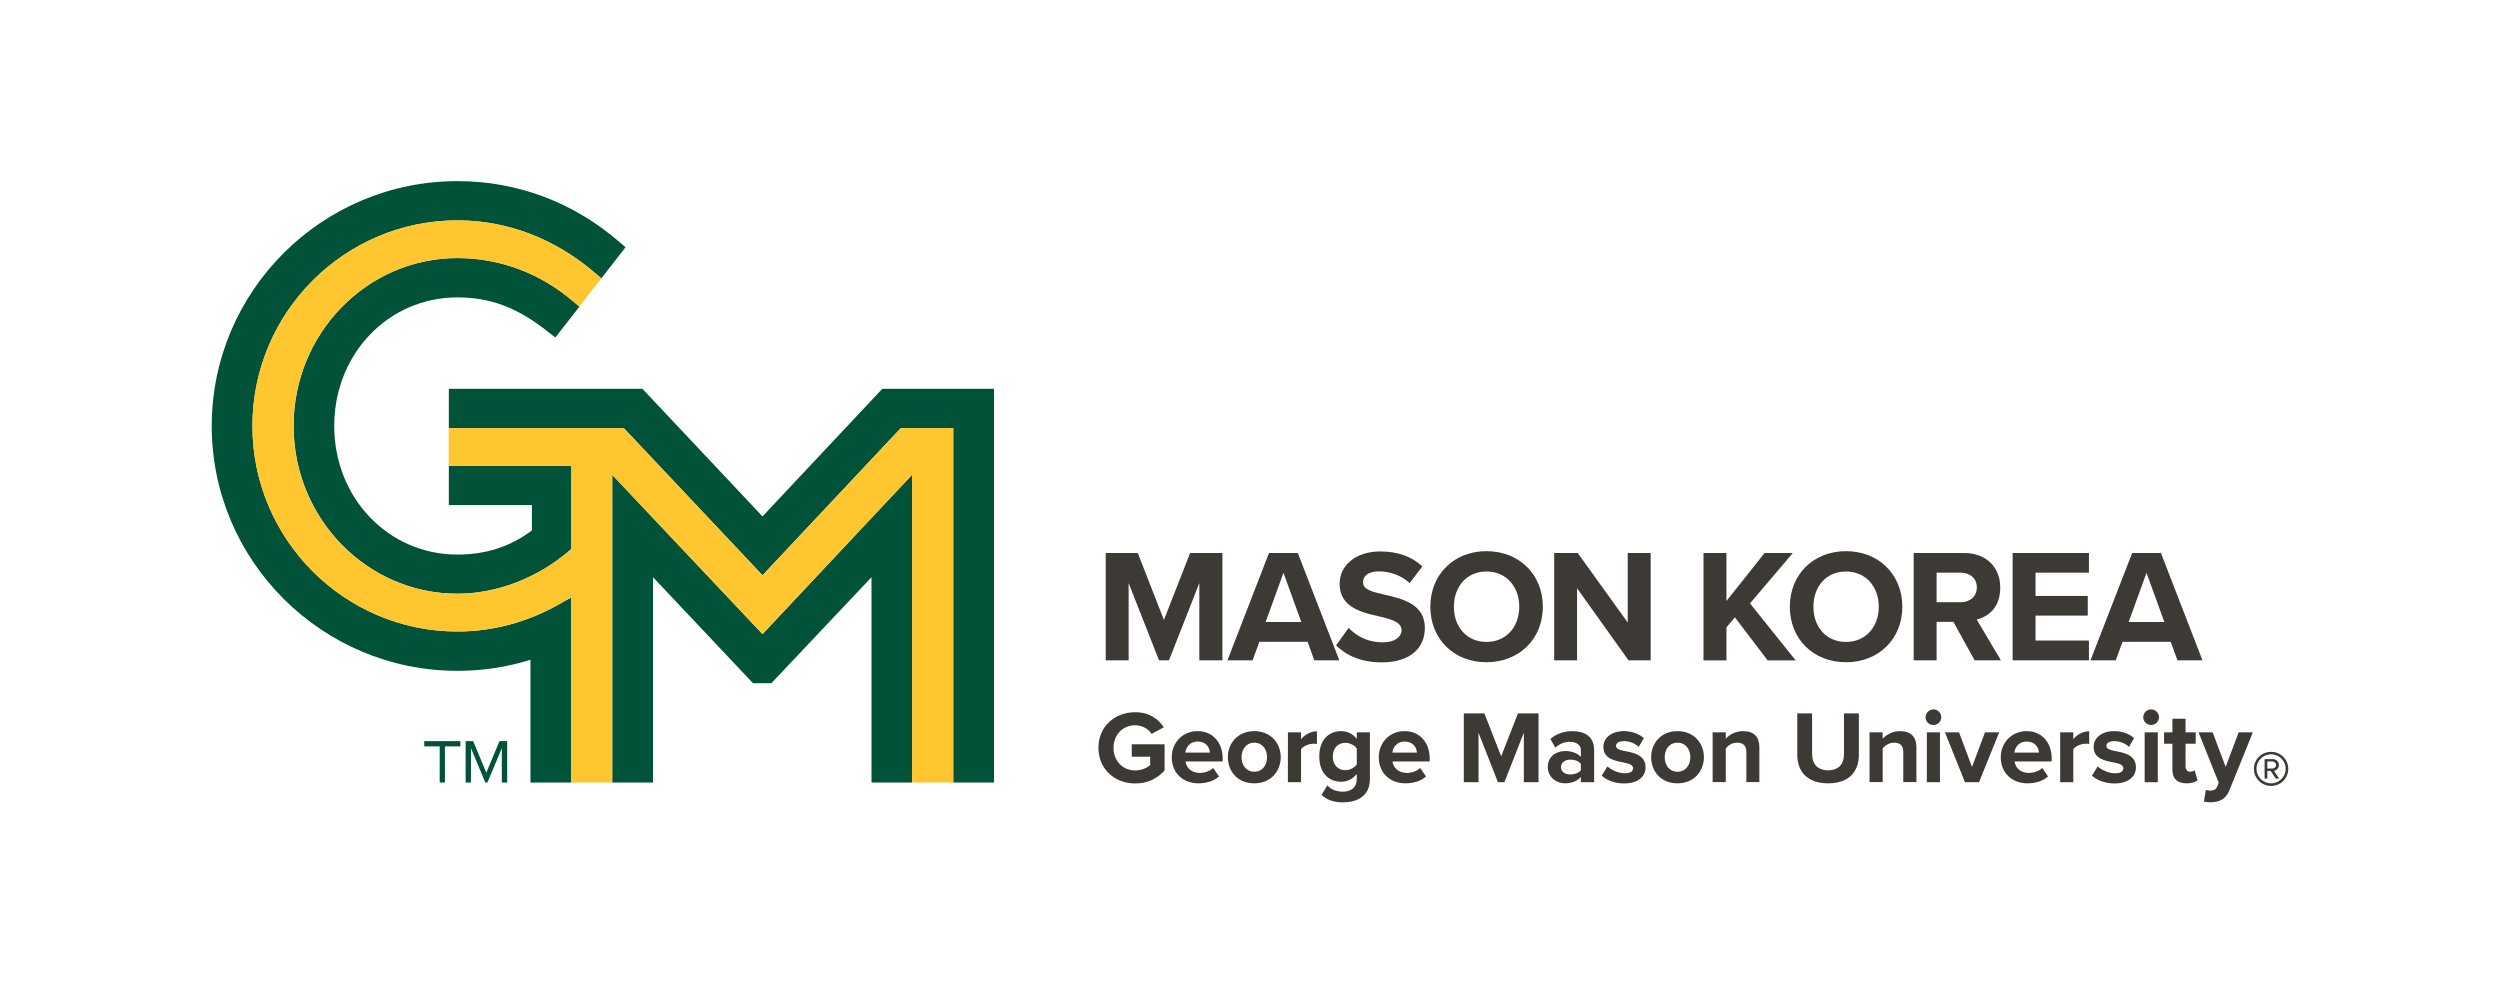<svg xmlns="http://www.w3.org/2000/svg" xmlns:xlink="http://www.w3.org/1999/xlink" width="100" zoomAndPan="magnify" viewBox="0 0 75 30" height="40" preserveAspectRatio="xMidYMid meet" version="1.0"><path fill="#3d3a36" d="M 34.059 21.367 C 34.484 21.367 34.754 21.574 34.914 21.82 L 34.547 22.016 C 34.453 21.871 34.273 21.758 34.055 21.758 C 33.68 21.758 33.406 22.047 33.406 22.434 C 33.406 22.824 33.68 23.113 34.055 23.113 C 34.246 23.113 34.414 23.035 34.504 22.953 L 34.504 22.703 L 33.953 22.703 L 33.953 22.328 L 34.938 22.328 L 34.938 23.113 C 34.727 23.352 34.434 23.504 34.055 23.504 C 33.453 23.504 32.953 23.082 32.953 22.434 C 32.953 21.785 33.453 21.367 34.055 21.367 Z M 35.93 21.934 C 36.375 21.934 36.68 22.266 36.68 22.758 L 36.68 22.844 L 35.566 22.844 C 35.59 23.031 35.742 23.188 35.996 23.188 C 36.137 23.188 36.301 23.133 36.395 23.039 L 36.57 23.293 C 36.418 23.434 36.184 23.5 35.953 23.5 C 35.496 23.5 35.152 23.195 35.152 22.715 C 35.152 22.285 35.473 21.934 35.926 21.934 Z M 35.559 22.578 L 36.297 22.578 C 36.289 22.434 36.188 22.246 35.93 22.246 C 35.684 22.246 35.578 22.43 35.559 22.578 Z M 36.836 22.715 C 36.836 22.293 37.137 21.934 37.629 21.934 C 38.121 21.934 38.422 22.293 38.422 22.715 C 38.422 23.137 38.125 23.5 37.629 23.5 C 37.129 23.5 36.836 23.141 36.836 22.715 Z M 38.012 22.715 C 38.012 22.484 37.875 22.281 37.629 22.281 C 37.383 22.281 37.246 22.484 37.246 22.715 C 37.246 22.949 37.383 23.152 37.629 23.152 C 37.875 23.152 38.012 22.949 38.012 22.715 Z M 38.637 23.465 L 38.637 21.969 L 39.031 21.969 L 39.031 22.176 C 39.137 22.043 39.32 21.938 39.508 21.938 L 39.508 22.32 C 39.48 22.312 39.441 22.312 39.398 22.312 C 39.27 22.312 39.094 22.383 39.031 22.477 L 39.031 23.465 Z M 39.82 23.562 C 39.941 23.695 40.102 23.75 40.289 23.75 C 40.477 23.75 40.703 23.664 40.703 23.371 L 40.703 23.219 C 40.582 23.367 40.422 23.453 40.238 23.453 C 39.863 23.453 39.578 23.191 39.578 22.695 C 39.578 22.195 39.859 21.934 40.238 21.934 C 40.418 21.934 40.582 22.012 40.703 22.164 L 40.703 21.969 L 41.098 21.969 L 41.098 23.363 C 41.098 23.93 40.656 24.07 40.289 24.07 C 40.031 24.07 39.828 24.012 39.645 23.848 Z M 40.703 22.453 C 40.637 22.355 40.492 22.285 40.363 22.285 C 40.141 22.285 39.984 22.438 39.984 22.695 C 39.984 22.949 40.141 23.105 40.363 23.105 C 40.496 23.105 40.637 23.031 40.703 22.934 Z M 42.137 21.934 C 42.586 21.934 42.891 22.266 42.891 22.758 L 42.891 22.844 L 41.773 22.844 C 41.801 23.031 41.953 23.188 42.207 23.188 C 42.348 23.188 42.512 23.133 42.605 23.039 L 42.781 23.293 C 42.629 23.434 42.395 23.5 42.164 23.5 C 41.707 23.5 41.363 23.195 41.363 22.715 C 41.363 22.285 41.68 21.934 42.137 21.934 Z M 41.77 22.578 L 42.508 22.578 C 42.5 22.434 42.398 22.246 42.141 22.246 C 41.895 22.246 41.789 22.43 41.77 22.578 Z M 45.715 23.465 L 45.715 21.98 L 45.133 23.465 L 44.938 23.465 L 44.355 21.98 L 44.355 23.465 L 43.914 23.465 L 43.914 21.402 L 44.531 21.402 L 45.035 22.688 L 45.539 21.402 L 46.156 21.402 L 46.156 23.465 Z M 47.426 23.465 L 47.426 23.309 C 47.324 23.43 47.148 23.5 46.953 23.5 C 46.715 23.5 46.434 23.34 46.434 23.008 C 46.434 22.672 46.715 22.531 46.953 22.531 C 47.152 22.531 47.328 22.594 47.426 22.711 L 47.426 22.504 C 47.426 22.355 47.297 22.254 47.098 22.254 C 46.938 22.254 46.789 22.312 46.66 22.43 L 46.512 22.168 C 46.695 22.008 46.934 21.934 47.168 21.934 C 47.508 21.934 47.824 22.07 47.824 22.5 L 47.824 23.465 Z M 47.426 22.918 C 47.363 22.832 47.238 22.789 47.113 22.789 C 46.957 22.789 46.828 22.875 46.828 23.016 C 46.828 23.156 46.957 23.234 47.113 23.234 C 47.238 23.234 47.363 23.191 47.426 23.105 Z M 48.223 22.992 C 48.328 23.094 48.555 23.199 48.738 23.199 C 48.91 23.199 48.992 23.141 48.992 23.047 C 48.992 22.941 48.859 22.906 48.688 22.871 C 48.434 22.82 48.102 22.762 48.102 22.406 C 48.102 22.156 48.32 21.934 48.715 21.934 C 48.969 21.934 49.168 22.02 49.316 22.141 L 49.16 22.41 C 49.07 22.312 48.902 22.234 48.719 22.234 C 48.574 22.234 48.48 22.289 48.48 22.375 C 48.48 22.469 48.602 22.504 48.766 22.535 C 49.023 22.586 49.367 22.652 49.367 23.023 C 49.367 23.301 49.137 23.504 48.719 23.504 C 48.461 23.504 48.207 23.414 48.051 23.27 L 48.219 22.996 Z M 49.535 22.715 C 49.535 22.293 49.832 21.934 50.324 21.934 C 50.816 21.934 51.117 22.293 51.117 22.715 C 51.117 23.137 50.82 23.5 50.324 23.5 C 49.828 23.5 49.535 23.141 49.535 22.715 Z M 50.711 22.715 C 50.711 22.484 50.57 22.281 50.324 22.281 C 50.078 22.281 49.941 22.484 49.941 22.715 C 49.941 22.949 50.078 23.152 50.324 23.152 C 50.57 23.152 50.711 22.949 50.711 22.715 Z M 52.391 23.465 L 52.391 22.562 C 52.391 22.355 52.281 22.281 52.113 22.281 C 51.957 22.281 51.836 22.367 51.773 22.457 L 51.773 23.461 L 51.379 23.461 L 51.379 21.969 L 51.773 21.969 L 51.773 22.164 C 51.867 22.051 52.051 21.934 52.297 21.934 C 52.625 21.934 52.781 22.117 52.781 22.41 L 52.781 23.461 L 52.391 23.461 Z M 53.918 21.402 L 54.363 21.402 L 54.363 22.625 C 54.363 22.914 54.523 23.109 54.844 23.109 C 55.168 23.109 55.32 22.914 55.32 22.625 L 55.32 21.402 L 55.766 21.402 L 55.766 22.641 C 55.766 23.152 55.469 23.5 54.844 23.5 C 54.219 23.5 53.918 23.148 53.918 22.641 Z M 57.098 23.465 L 57.098 22.562 C 57.098 22.355 56.992 22.281 56.824 22.281 C 56.668 22.281 56.547 22.367 56.48 22.457 L 56.48 23.461 L 56.086 23.461 L 56.086 21.969 L 56.48 21.969 L 56.48 22.164 C 56.578 22.051 56.762 21.934 57.004 21.934 C 57.332 21.934 57.492 22.117 57.492 22.41 L 57.492 23.461 L 57.098 23.461 Z M 57.766 21.516 C 57.766 21.387 57.875 21.281 58.004 21.281 C 58.129 21.281 58.238 21.387 58.238 21.516 C 58.238 21.645 58.133 21.75 58.004 21.75 C 57.871 21.75 57.766 21.645 57.766 21.516 Z M 57.805 23.465 L 57.805 21.969 L 58.199 21.969 L 58.199 23.465 Z M 58.949 23.465 L 58.348 21.969 L 58.77 21.969 L 59.16 23.008 L 59.551 21.969 L 59.977 21.969 L 59.371 23.465 Z M 60.801 21.934 C 61.246 21.934 61.551 22.266 61.551 22.758 L 61.551 22.844 L 60.438 22.844 C 60.461 23.031 60.613 23.188 60.867 23.188 C 61.008 23.188 61.172 23.133 61.27 23.039 L 61.441 23.293 C 61.289 23.434 61.059 23.5 60.824 23.5 C 60.367 23.5 60.023 23.195 60.023 22.715 C 60.023 22.285 60.344 21.934 60.801 21.934 Z M 60.43 22.578 L 61.168 22.578 C 61.16 22.434 61.062 22.246 60.801 22.246 C 60.555 22.246 60.449 22.43 60.43 22.578 Z M 61.805 23.465 L 61.805 21.969 L 62.199 21.969 L 62.199 22.176 C 62.305 22.043 62.488 21.938 62.676 21.938 L 62.676 22.32 C 62.648 22.312 62.609 22.312 62.566 22.312 C 62.438 22.312 62.262 22.383 62.199 22.477 L 62.199 23.465 Z M 62.93 22.992 C 63.039 23.094 63.262 23.199 63.449 23.199 C 63.621 23.199 63.699 23.141 63.699 23.047 C 63.699 22.941 63.57 22.906 63.398 22.871 C 63.141 22.82 62.809 22.762 62.809 22.406 C 62.809 22.156 63.031 21.934 63.422 21.934 C 63.676 21.934 63.879 22.02 64.023 22.141 L 63.871 22.41 C 63.781 22.312 63.609 22.234 63.426 22.234 C 63.285 22.234 63.191 22.289 63.191 22.375 C 63.191 22.469 63.309 22.504 63.477 22.535 C 63.734 22.586 64.078 22.652 64.078 23.023 C 64.078 23.301 63.844 23.504 63.43 23.504 C 63.168 23.504 62.918 23.414 62.758 23.27 L 62.93 22.996 Z M 64.297 21.516 C 64.297 21.387 64.406 21.281 64.535 21.281 C 64.66 21.281 64.77 21.387 64.77 21.516 C 64.77 21.645 64.664 21.75 64.535 21.75 C 64.402 21.75 64.297 21.645 64.297 21.516 Z M 64.34 23.465 L 64.34 21.969 L 64.734 21.969 L 64.734 23.465 Z M 65.172 23.094 L 65.172 22.312 L 64.922 22.312 L 64.922 21.969 L 65.172 21.969 L 65.172 21.562 L 65.566 21.562 L 65.566 21.969 L 65.871 21.969 L 65.871 22.312 L 65.566 22.312 L 65.566 22.988 C 65.566 23.082 65.617 23.152 65.703 23.152 C 65.762 23.152 65.816 23.129 65.84 23.109 L 65.926 23.406 C 65.867 23.457 65.762 23.5 65.598 23.5 C 65.32 23.5 65.172 23.359 65.172 23.094 Z M 66.176 23.695 C 66.211 23.711 66.262 23.719 66.301 23.719 C 66.402 23.719 66.469 23.691 66.508 23.613 L 66.562 23.484 L 65.957 21.969 L 66.379 21.969 L 66.77 23.008 L 67.16 21.969 L 67.586 21.969 L 66.883 23.707 C 66.77 23.988 66.57 24.062 66.312 24.07 C 66.266 24.07 66.168 24.059 66.117 24.047 Z M 67.617 23.066 C 67.617 22.781 67.848 22.555 68.133 22.555 C 68.418 22.555 68.648 22.781 68.648 23.066 C 68.648 23.352 68.418 23.578 68.133 23.578 C 67.848 23.578 67.617 23.348 67.617 23.066 Z M 67.695 23.066 C 67.695 23.305 67.891 23.5 68.133 23.5 C 68.375 23.5 68.57 23.305 68.57 23.066 C 68.57 22.824 68.375 22.629 68.133 22.629 C 67.891 22.629 67.695 22.824 67.695 23.066 Z M 68.273 23.359 L 68.121 23.129 L 68.02 23.129 L 68.02 23.359 L 67.938 23.359 L 67.938 22.773 L 68.176 22.773 C 68.281 22.773 68.367 22.844 68.367 22.953 C 68.367 23.082 68.25 23.125 68.219 23.125 L 68.375 23.359 Z M 68.02 22.844 L 68.02 23.055 L 68.176 23.055 C 68.23 23.055 68.281 23.012 68.281 22.953 C 68.281 22.887 68.23 22.844 68.176 22.844 Z M 68.02 22.844 " fill-opacity="1" fill-rule="nonzero"/><path fill="#005238" d="M 18.367 14.246 L 18.367 23.477 L 19.59 23.477 L 19.59 17.316 L 22.59 20.496 L 23.141 20.496 L 26.145 17.316 L 26.145 23.477 L 27.363 23.477 L 27.363 14.242 L 22.875 19.023 Z M 18.367 14.246 " fill-opacity="1" fill-rule="nonzero"/><path fill="#005238" d="M 26.469 11.664 L 22.875 15.492 L 19.273 11.664 L 13.465 11.664 L 13.465 12.844 L 18.715 12.844 L 22.875 17.258 L 27.023 12.844 L 28.598 12.844 L 28.598 23.477 L 29.82 23.477 L 29.82 11.664 Z M 26.469 11.664 " fill-opacity="1" fill-rule="nonzero"/><path fill="#005238" d="M 13.723 18.945 C 10.332 18.945 7.574 16.18 7.574 12.781 C 7.574 9.379 10.332 6.613 13.723 6.613 C 15.215 6.613 16.641 7.156 17.84 8.18 L 18.039 8.352 L 18.766 7.418 L 18.59 7.266 C 17.203 6.066 15.523 5.434 13.723 5.434 C 9.66 5.434 6.352 8.73 6.352 12.781 C 6.352 16.828 9.66 20.125 13.723 20.125 C 14.473 20.125 15.203 20.016 15.914 19.793 L 15.914 23.477 L 17.137 23.477 L 17.137 17.922 L 16.746 18.141 C 15.816 18.668 14.77 18.945 13.723 18.945 Z M 13.723 18.945 " fill-opacity="1" fill-rule="nonzero"/><path fill="#005238" d="M 13.465 15.152 L 15.957 15.152 L 15.957 15.914 C 15.312 16.398 14.578 16.637 13.723 16.637 C 11.652 16.637 10.027 14.941 10.027 12.777 C 10.027 10.617 11.652 8.922 13.723 8.922 C 14.723 8.922 15.543 9.234 16.465 9.973 L 16.66 10.125 L 17.383 9.199 L 17.203 9.047 C 16.207 8.195 15 7.742 13.723 7.742 C 11.012 7.742 8.809 10 8.809 12.777 C 8.809 15.555 11.012 17.812 13.723 17.812 C 14.887 17.812 16.102 17.352 17.051 16.547 L 17.141 16.469 L 17.141 13.977 L 13.465 13.977 Z M 13.465 15.152 " fill-opacity="1" fill-rule="nonzero"/><path fill="#ffc62f" d="M 27.023 12.844 L 22.875 17.258 L 18.715 12.844 L 13.461 12.844 L 13.461 13.977 L 17.141 13.977 L 17.141 16.473 L 17.047 16.547 C 16.098 17.352 14.887 17.812 13.723 17.812 C 11.012 17.812 8.805 15.555 8.805 12.777 C 8.805 10 11.012 7.742 13.723 7.742 C 15 7.742 16.203 8.195 17.203 9.047 L 17.379 9.199 L 18.039 8.352 L 17.84 8.18 C 16.637 7.152 15.215 6.609 13.723 6.609 C 10.332 6.609 7.57 9.379 7.57 12.777 C 7.57 16.18 10.332 18.945 13.723 18.945 C 14.77 18.945 15.816 18.668 16.746 18.141 L 17.133 17.922 L 17.133 23.477 L 18.367 23.477 L 18.367 14.246 L 22.875 19.023 L 27.363 14.242 L 27.363 23.477 L 28.598 23.477 L 28.598 12.844 L 27.02 12.844 Z M 27.023 12.844 " fill-opacity="1" fill-rule="nonzero"/><path fill="#005238" d="M 12.727 22.391 L 13.191 22.391 L 13.191 23.477 L 13.348 23.477 L 13.348 22.391 L 13.812 22.391 L 13.812 22.234 L 12.727 22.234 Z M 14.59 23.18 L 14.195 22.234 L 13.969 22.234 L 13.969 23.477 L 14.129 23.477 L 14.129 22.445 L 14.559 23.477 L 14.621 23.477 L 15.055 22.445 L 15.055 23.477 L 15.215 23.477 L 15.215 22.234 L 14.984 22.234 Z M 14.59 23.18 " fill-opacity="1" fill-rule="nonzero"/><path fill="#3d3a36" d="M 35.98 19.809 L 35.98 17.492 L 35.07 19.809 L 34.77 19.809 L 33.859 17.492 L 33.859 19.809 L 33.172 19.809 L 33.172 16.59 L 34.133 16.59 L 34.918 18.598 L 35.703 16.59 L 36.672 16.59 L 36.672 19.809 Z M 39.43 19.809 L 39.227 19.254 L 37.781 19.254 L 37.578 19.809 L 36.824 19.809 L 38.07 16.59 L 38.934 16.59 L 40.18 19.809 Z M 38.504 17.184 L 37.969 18.66 L 39.039 18.66 Z M 40.457 18.836 C 40.738 19.125 41.082 19.27 41.484 19.27 C 41.863 19.27 42.047 19.09 42.047 18.91 C 42.047 18.668 41.766 18.586 41.395 18.496 C 40.863 18.375 40.188 18.23 40.188 17.512 C 40.188 16.977 40.652 16.543 41.414 16.543 C 41.926 16.543 42.352 16.695 42.672 16.992 L 42.289 17.492 C 42.027 17.25 41.68 17.141 41.363 17.141 C 41.051 17.141 40.891 17.277 40.891 17.469 C 40.891 17.688 41.16 17.754 41.535 17.84 C 42.07 17.961 42.746 18.121 42.746 18.836 C 42.746 19.426 42.324 19.871 41.453 19.871 C 40.832 19.871 40.387 19.664 40.082 19.359 L 40.461 18.836 Z M 44.594 16.535 C 45.574 16.535 46.285 17.23 46.285 18.203 C 46.285 19.172 45.574 19.867 44.594 19.867 C 43.617 19.867 42.91 19.172 42.91 18.203 C 42.91 17.23 43.621 16.535 44.594 16.535 Z M 44.594 17.145 C 44 17.145 43.617 17.598 43.617 18.203 C 43.617 18.805 44 19.258 44.594 19.258 C 45.191 19.258 45.578 18.801 45.578 18.203 C 45.578 17.602 45.191 17.145 44.594 17.145 Z M 48.855 19.809 L 47.312 17.648 L 47.312 19.809 L 46.625 19.809 L 46.625 16.59 L 47.332 16.59 L 48.832 18.676 L 48.832 16.59 L 49.52 16.59 L 49.52 19.809 Z M 53.027 19.809 L 52.047 18.52 L 51.793 18.82 L 51.793 19.812 L 51.105 19.812 L 51.105 16.59 L 51.793 16.59 L 51.793 18.031 L 52.938 16.59 L 53.785 16.59 L 52.5 18.102 L 53.871 19.812 L 53.023 19.812 Z M 53.027 19.809 " fill-opacity="1" fill-rule="nonzero"/><path fill="#3d3a36" d="M 55.379 16.535 C 56.359 16.535 57.07 17.23 57.07 18.203 C 57.07 19.172 56.359 19.867 55.379 19.867 C 54.402 19.867 53.695 19.172 53.695 18.203 C 53.695 17.23 54.406 16.535 55.379 16.535 Z M 55.379 17.145 C 54.785 17.145 54.402 17.598 54.402 18.203 C 54.402 18.805 54.785 19.258 55.379 19.258 C 55.977 19.258 56.363 18.801 56.363 18.203 C 56.363 17.602 55.977 17.145 55.379 17.145 Z M 59.238 19.809 L 58.602 18.656 L 58.098 18.656 L 58.098 19.809 L 57.41 19.809 L 57.41 16.59 L 58.922 16.59 C 59.598 16.59 60.008 17.027 60.008 17.629 C 60.008 18.227 59.648 18.5 59.301 18.586 L 60.027 19.809 Z M 58.82 17.18 L 58.098 17.18 L 58.098 18.066 L 58.82 18.066 C 59.098 18.066 59.305 17.895 59.305 17.621 C 59.305 17.352 59.098 17.18 58.82 17.18 Z M 60.379 19.809 L 60.379 16.59 L 62.668 16.59 L 62.668 17.18 L 61.066 17.18 L 61.066 17.879 L 62.633 17.879 L 62.633 18.469 L 61.066 18.469 L 61.066 19.215 L 62.668 19.215 L 62.668 19.809 Z M 65.324 19.809 L 65.121 19.254 L 63.676 19.254 L 63.473 19.809 L 62.715 19.809 L 63.965 16.59 L 64.828 16.59 L 66.074 19.809 Z M 64.395 17.184 L 63.859 18.66 L 64.93 18.66 Z M 64.395 17.184 " fill-opacity="1" fill-rule="nonzero"/></svg>